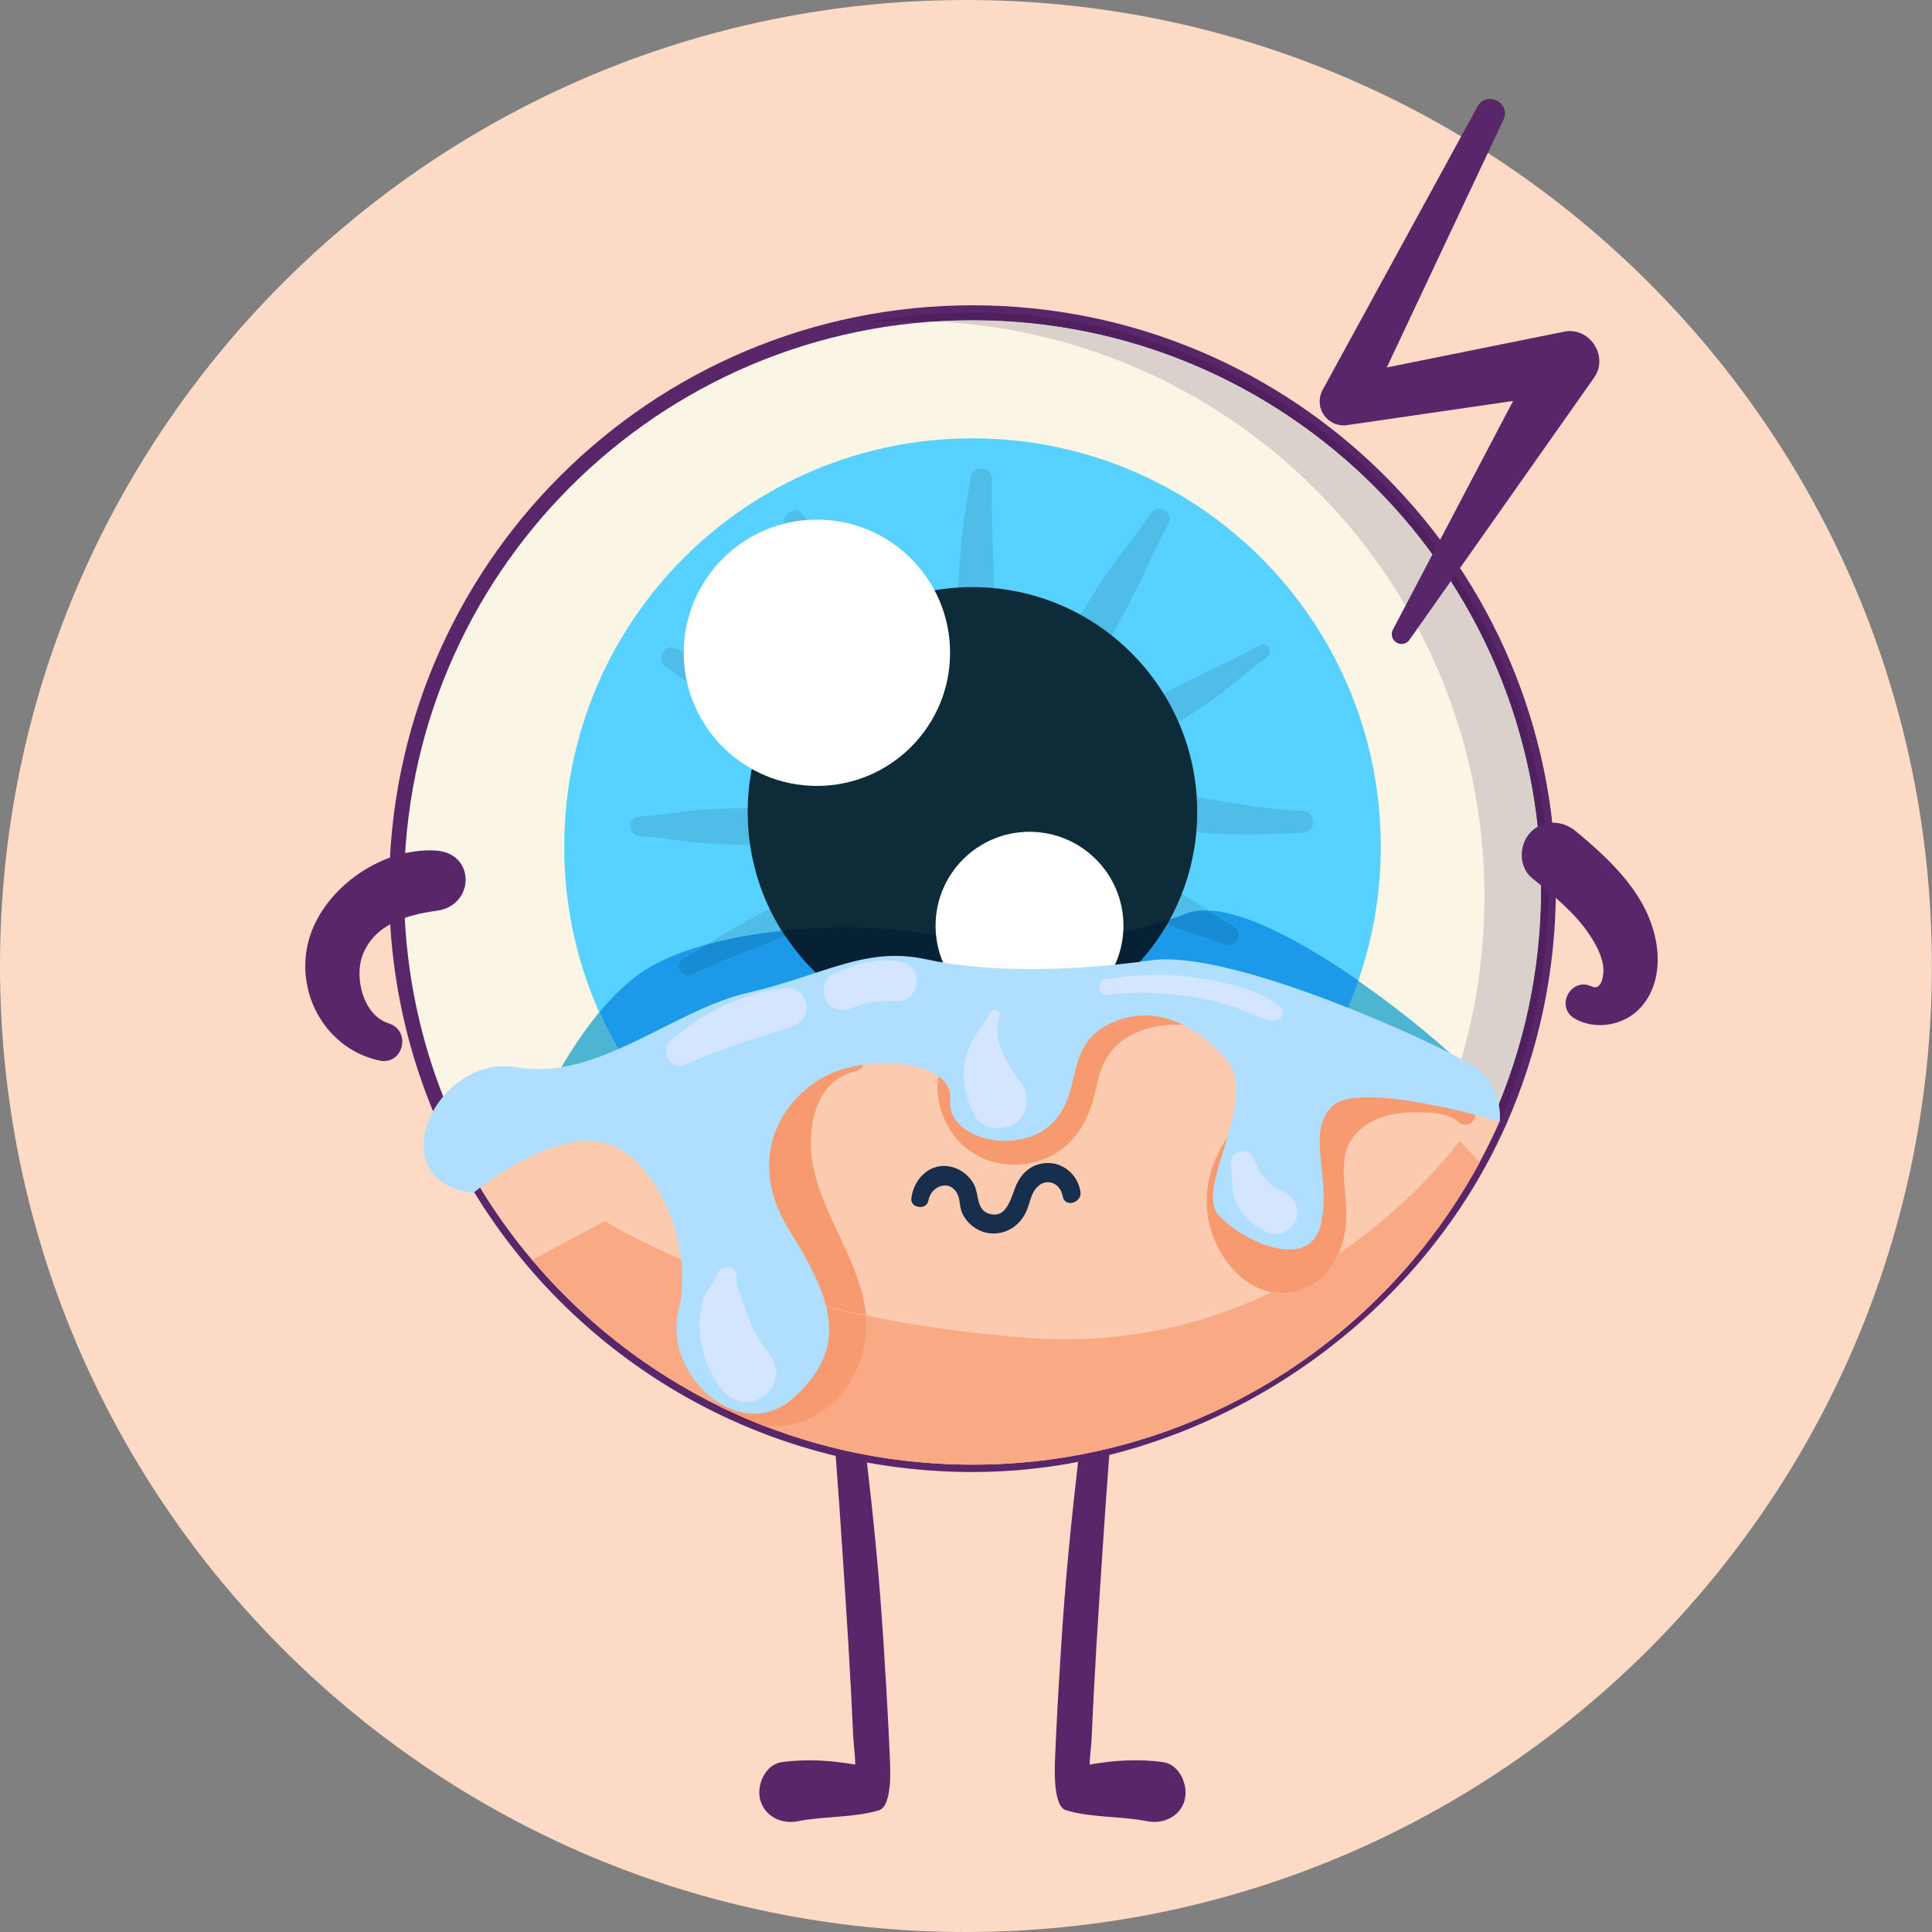 <?xml version="1.0" encoding="UTF-8"?>
<!DOCTYPE svg PUBLIC '-//W3C//DTD SVG 1.0//EN'
          'http://www.w3.org/TR/2001/REC-SVG-20010904/DTD/svg10.dtd'>
<svg height="157.13" viewBox="0 0 157.13 157.13" width="157.13" xmlns="http://www.w3.org/2000/svg" xmlns:xlink="http://www.w3.org/1999/xlink"
><rect x="0" y="0" width="157.13" height="157.13" fill="#808080" stroke="none"/><defs
  ><clipPath id="a"
    ><path d="M0 0H157.13V157.13H0z" fill="none"
    /></clipPath
  ></defs
  ><g
  ><g clip-path="url(#a)"
    ><path d="M78.56,0C35.17,0,0,35.17,0,78.56s35.17,78.57,78.56,78.57,78.56-35.17,78.56-78.57S121.95,0,78.56,0" fill="#fddac6"
      /><path d="M71.49,147.23c-2.13,.63-4.42,.46-6.6,.89-1.32,.26-2.68-.36-3.06-1.74-.32-1.18,.4-2.87,1.73-3.06,2.05-.29,4.02-.14,6,.19-.01-.79-.14-1.62-.17-2.32-.06-1.24-.12-2.47-.18-3.71-.13-2.47-.28-4.94-.44-7.41-.33-5.01-.64-10.01-1.08-15-.13-1.53,2.18-1.48,2.36,0,.6,4.92,1.16,9.84,1.54,14.78,.19,2.47,.35,4.94,.49,7.41,.07,1.24,.14,2.47,.2,3.71,.03,.65,.06,1.31,.09,1.97,.02,.52,.27,3.95-.89,4.29" fill="#592669"
      /><path d="M125.95,72.28c0,6.73-1.42,13.13-3.98,18.91-7.26,16.45-23.73,27.93-42.87,27.93s-34.28-10.58-41.96-25.98c-3.13-6.28-4.89-13.37-4.89-20.86,0-25.88,20.97-46.85,46.85-46.85s46.85,20.97,46.85,46.85" fill="#faf5e5"
      /><path d="M125.95,72.28h-.6c0,6.64-1.4,12.96-3.92,18.67-7.17,16.24-23.43,27.58-42.32,27.58s-33.84-10.44-41.42-25.65c-3.09-6.2-4.83-13.2-4.83-20.6,0-12.77,5.17-24.33,13.54-32.7,8.37-8.37,19.93-13.54,32.7-13.54s24.33,5.17,32.7,13.54c8.37,8.37,13.55,19.93,13.55,32.7h1.2c0-26.21-21.24-47.45-47.45-47.45S31.65,46.07,31.65,72.28c0,7.59,1.78,14.77,4.95,21.13,7.77,15.6,23.88,26.31,42.49,26.31s36.06-11.63,43.42-28.29c2.59-5.86,4.03-12.34,4.03-19.15h-.6Z" fill="#592669"
      /><path d="M79.1,26.03c-1.1,0-2.2,.04-3.28,.11,24.97,1.02,44.91,21.58,44.91,46.81,0,4.77-.72,9.38-2.04,13.72,.04,.2-.01,.35-.15,.47-.18,.57-.37,1.14-.58,1.71,.21,.12,.42,.24,.62,.37,.99,.53,1.95,1.08,2.87,1.64,2.5-5.69,3.89-11.98,3.89-18.59h0c0-12.77-5.18-24.33-13.55-32.7-8.37-8.37-19.93-13.54-32.7-13.54" fill="#dbd1cc"
      /><path d="M79.1,25.43c-2.96,0-5.86,.27-8.66,.8,1.13-.08,2.28-.12,3.44-.12,.65,0,1.29,.01,1.94,.04,1.08-.07,2.18-.11,3.28-.11,12.77,0,24.33,5.17,32.7,13.54,8.37,8.37,13.54,19.93,13.54,32.7h.6c0-25.88-20.98-46.85-46.85-46.85m46.85,46.85h-.6c0,6.61-1.39,12.9-3.89,18.59,.17,.11,.34,.21,.52,.32-.02,.04-.03,.07-.05,.1,.02-.03,.03-.07,.05-.1,2.56-5.78,3.97-12.18,3.97-18.91m-4.03,19.03s-.02,.06-.04,.09c.01-.03,.02-.06,.04-.09m-.05,.11s-.02,.06-.04,.09c.01-.03,.02-.06,.04-.09m-.04,.1s-.03,.06-.04,.09c.01-.03,.02-.06,.04-.09m-.05,.11s-.03,.06-.04,.09c.02-.03,.03-.06,.04-.09m-.05,.1s-.03,.07-.05,.11c.02-.04,.03-.07,.05-.11m-.05,.11s-.03,.06-.04,.09c.01-.03,.03-.06,.04-.09m-.06,.13s-.02,.03-.02,.05c0-.02,.01-.03,.02-.05m-.05,.11s0,.02-.01,.03c0-.01,0-.02,.01-.03m-.05,.11h0s0,0,0,0m-6.27,9.9s-.02,.02-.03,.04c.01-.01,.02-.02,.03-.04m-.06,.07s-.03,.04-.04,.05c.01-.02,.03-.04,.04-.05m-.06,.08s-.04,.04-.06,.07c.02-.02,.04-.04,.06-.07m-.06,.08c-4.18,5-9.38,9.11-15.28,12.02-2.74,1.35-5.63,2.44-8.64,3.24,9.49-2.52,17.8-7.94,23.92-15.26m-23.97,15.28s-.01,0-.02,0c0,0,.01,0,.02,0m-.1,.02s0,0,0,0c0,0,0,0,0,0" fill="#4f1f5e"
      /><path d="M112.3,68.86c0-18.34-14.87-33.21-33.21-33.21s-33.2,14.87-33.2,33.21,14.87,33.21,33.2,33.21,33.21-14.87,33.21-33.21" fill="#57d1ff"
      /><path d="M93.58,41.77c-1.34,1.97-2.9,3.8-4.19,5.81-1.29,2-2.49,4.05-3.64,6.13-.98,1.76,1.72,3.34,2.7,1.58,1.16-2.08,2.31-4.16,3.42-6.26,1.12-2.1,2-4.33,3.16-6.41,.53-.96-.85-1.74-1.45-.85" fill="#4fbde8"
      /><path d="M102.44,52.46c-1.79,1.09-3.77,1.88-5.64,2.83-.91,.46-1.81,.94-2.72,1.4-.91,.47-2.05,.81-2.73,1.59-.63,.73-.28,2.24,.88,2.12,1.08-.11,1.91-.69,2.83-1.23,.94-.55,1.87-1.1,2.77-1.7,1.83-1.23,3.42-2.71,5.19-4.01,.59-.43,.07-1.4-.58-1" fill="#4fbde8"
      /><path d="M105.94,65.94c-2.21-.06-4.38-.4-6.57-.76-.99-.16-1.98-.36-2.97-.54-1.14-.21-1.95-.44-2.91,.32-.39,.31-.42,.99-.18,1.39,.62,1.04,1.63,1.06,2.74,1.2,1.06,.14,2.12,.21,3.18,.26,2.23,.12,4.47-.02,6.7-.07,1.16-.02,1.16-1.77,0-1.8" fill="#4fbde8"
      /><path d="M100.36,75.33c-1.36-.73-2.57-1.69-3.92-2.44-1.16-.65-2.66-1.86-4.04-1.42-.56,.18-1.06,.83-.83,1.45,.55,1.42,2.11,1.76,3.43,2.3,1.47,.6,3.03,.97,4.49,1.59,.99,.42,1.87-.95,.87-1.49" fill="#4fbde8"
      /><path d="M78.97,38.71c-.4,2.31-.76,4.61-.92,6.95-.08,1.16-.11,2.32-.12,3.48-.02,1.18-.2,2.44,.42,3.49,.47,.8,1.85,.92,2.29,0,.51-1.08,.31-2.11,.25-3.28-.06-1.16-.08-2.32-.11-3.48-.06-2.31-.15-4.63-.12-6.94,.01-.94-1.52-1.2-1.69-.23" fill="#4fbde8"
      /><path d="M63.84,42.87c1.27,2.41,2.34,4.88,3.76,7.21,.68,1.13,1.37,2.25,2.06,3.38,.74,1.21,1.3,2.4,2.66,2.96,.94,.39,1.86-.58,1.89-1.44,.05-1.34-.95-2.41-1.66-3.46-.79-1.15-1.57-2.31-2.36-3.45-1.53-2.21-3.31-4.16-4.96-6.26-.64-.82-1.83,.22-1.38,1.07" fill="#4fbde8"
      /><path d="M54.2,54.27c2.21,1.47,4.15,3.26,6.46,4.61,1.11,.64,2.22,1.28,3.34,1.9,1.18,.66,2.34,1.41,3.71,1.52,1.43,.11,1.86-1.69,1.08-2.6-.81-.96-2.15-1.42-3.25-1.98-1.15-.58-2.29-1.17-3.43-1.76-2.29-1.19-4.79-1.98-7.05-3.19-.99-.53-1.81,.88-.88,1.5" fill="#4fbde8"
      /><path d="M52.04,68c1.64,.07,3.23,.42,4.86,.55,1.54,.12,3.1,.16,4.64,.21,1.55,.05,3.09,.06,4.64,.08,.74,.01,1.47,.05,2.21,.04,.91-.02,1.56-.23,2.38-.59,.8-.35,.8-1.76,0-2.11-.75-.33-1.34-.55-2.16-.58-.81-.03-1.62,0-2.43,.02-1.55,.02-3.09,.02-4.64,.06-1.54,.05-3.1,.08-4.64,.19-1.63,.12-3.23,.47-4.86,.53-1.03,.04-1.03,1.55,0,1.6" fill="#4fbde8"
      /><path d="M56.32,79.24c2.33-1.1,4.77-1.98,7.16-2.97,1.1-.45,2.21-.89,3.32-1.32,1.01-.39,2.4-.8,2.64-2.01,.08-.42-.06-.78-.41-1.02-.98-.67-2.16-.07-3.12,.37-1.21,.56-2.4,1.16-3.59,1.76-2.32,1.18-4.5,2.59-6.75,3.89-.84,.49-.1,1.69,.75,1.29" fill="#4fbde8"
      /><path d="M96.36,146.38c-.37,1.36-1.74,2-3.06,1.74-2.17-.43-4.46-.26-6.6-.89-1.15-.34-.9-3.93-.88-4.51,.03-.65,.06-1.31,.09-1.97,.06-1.24,.13-2.47,.2-3.71,.14-2.4,.29-4.79,.48-7.19,.39-4.94,.95-9.86,1.54-14.78,.18-1.48,2.5-1.53,2.36,0-.44,4.99-.75,9.99-1.08,15-.17,2.54-.32,5.08-.45,7.63-.07,1.24-.12,2.47-.18,3.71-.03,.65-.14,1.39-.16,2.1,1.98-.34,3.95-.48,5.99-.19,1.34,.19,2.05,1.9,1.74,3.06" fill="#592669"
      /><path d="M97.37,66.03c0-10.09-8.18-18.28-18.28-18.28s-18.28,8.18-18.28,18.28,8.18,18.28,18.28,18.28,18.28-8.18,18.28-18.28" fill="#0d2b38"
      /><path d="M121.97,91.19c-.5,1.14-1.04,2.24-1.63,3.33-4.62,8.55-11.82,15.5-20.55,19.8-6.24,3.07-13.26,4.8-20.69,4.8-4.31,0-8.49-.58-12.46-1.67-9.24-2.54-17.34-7.85-23.36-14.97-1.48-1.75-2.84-3.62-4.05-5.58-.75-1.22-1.45-2.47-2.1-3.76,1.21-.89,2.49-1.74,3.84-2.55,3.8-2.28,8.15-4.23,12.94-5.78,7.33-2.38,15.67-3.82,24.54-4.06,.84-.02,1.69-.03,2.53-.03,16.18,0,30.75,4.03,40.98,10.47" fill="#fccaaf"
      /><path d="M118.71,92.77s-3.39,4.81-9.84,9.19c-.52,1.23-1.38,2.27-2.67,2.8-.67,.28-1.32,.4-1.95,.4-.27,0-.55-.02-.81-.07-4.62,2.22-10.23,3.84-16.78,3.84-.95,0-1.93-.04-2.92-.11-4.95-.36-9.39-1.02-13.31-1.83,.39,3.86-2.1,8-6.03,8.83-.47,.1-.95,.15-1.43,.15-.32,0-.63-.02-.95-.06,1.51,.59,3.05,1.11,4.63,1.54,3.97,1.09,8.14,1.67,12.46,1.67,7.42,0,14.45-1.73,20.68-4.8,8.74-4.3,15.94-11.25,20.56-19.8l-1.63-1.74Zm-69.49,6.53l-5.93,3.17c4.19,4.97,9.4,9.05,15.29,11.93-.54-.46-1-1.02-1.32-1.66-.5-1.01-.45-1.91-.25-2.99,.16-.85,.82-1.21,1.52-1.21,.62,0,1.28,.29,1.65,.8,.24,.33,.83,.8,1.1,1.02,.39,.32,.93,.64,1.24,.69,.11,.02,.21,.02,.31,.02,.79,0,1.56-.45,2.1-1.14,.9-1.16,.96-2.6,.68-4.07-10.77-2.86-16.4-6.55-16.4-6.55" fill="#f9a983"
      /><path d="M58.58,114.41c.15,.12,.3,.24,.46,.36,.88,.62,1.91,1.01,2.97,1.15-1.17-.46-2.31-.96-3.43-1.51" fill="#592152"
      /><path d="M69.34,85.56s-.09,0-.13,.01c-2.8,.4-5.06,2.43-6.07,5.02-1.34,3.4-.45,7.12,.8,10.4,.52,1.36,1.34,3.13,1.68,4.87,1.5,.4,3.11,.78,4.82,1.14,0,0,0-.01,0-.02-.43-4.14-3.12-7.46-4.15-11.41-.8-3.05-.38-7.62,3.35-8.47,.96-.22,.6-1.53-.29-1.53" fill="#f79a70"
      /><path d="M65.61,105.86c.29,1.47,.22,2.92-.68,4.07-.53,.69-1.3,1.14-2.1,1.14-.11,0-.21,0-.32-.02-.32-.05-.86-.37-1.24-.68-.27-.22-.86-.69-1.1-1.02-.37-.51-1.03-.8-1.65-.8-.7,0-1.35,.37-1.51,1.22-.21,1.08-.26,1.98,.25,2.99,.32,.65,.78,1.2,1.32,1.67,1.12,.55,2.27,1.05,3.44,1.51,.31,.04,.63,.06,.94,.06,.48,0,.96-.05,1.43-.15,3.94-.83,6.42-4.97,6.03-8.83-1.7-.35-3.31-.74-4.82-1.14" fill="#f79a70"
      /><path d="M110.47,79.77c-.62,1.77-1.38,3.47-2.27,5.09,2.28,.75,4.46,1.58,6.53,2.5,.75,.08,1.45,.13,2.04,.13,.85,0,1.48-.1,1.76-.35,.05-.16,.1-.31,.15-.47-.06-.27-.31-.62-.8-1.06-1.73-1.57-4.44-3.78-7.42-5.84" fill="#4db5d1"
      /><path d="M118.69,86.67c-.05,.16-.1,.32-.15,.47,.14-.12,.19-.27,.15-.47" fill="#459cba"
      /><path d="M98.3,74.05c.67,.44,1.35,.89,2.06,1.27,.87,.47,.32,1.56-.49,1.56-.12,0-.25-.02-.37-.08-1.46-.62-3.02-.99-4.49-1.59-.02-.01-.05-.02-.08-.03-1.36,2.35-3.24,4.37-5.47,5.9,.53,.05,1.06,.1,1.59,.16,.85-.26,1.71-.37,2.57-.37,1.73,0,3.46,.45,5.13,1.03,.33,.11,.52,.35,.58,.61,3.09,.63,6.07,1.41,8.89,2.34,.89-1.62,1.65-3.32,2.27-5.09-4.2-2.92-8.92-5.55-12.17-5.71" fill="#1c99e8"
      /><path d="M97.98,74.05c-.57,0-1.09,.08-1.54,.26-.4,.16-.83,.31-1.28,.46-.07,.14-.16,.28-.24,.42,.02,.01,.05,.02,.08,.03,1.47,.6,3.03,.97,4.49,1.59,.13,.05,.25,.08,.37,.08,.81,0,1.37-1.09,.49-1.56-.71-.38-1.38-.83-2.06-1.27-.11,0-.21,0-.32,0" fill="#178cd4"
      /><path d="M48.74,82.32c-1.72,2.08-3.12,4.44-4.07,6.25,1.88-.94,3.88-1.81,5.96-2.61-.71-1.17-1.34-2.39-1.9-3.64" fill="#4db5d1"
      /><path d="M63.86,76.12c-.13,.05-.25,.11-.38,.16-2.39,.98-4.82,1.87-7.15,2.96-.12,.06-.24,.08-.35,.08-.68,0-1.13-.95-.4-1.37,.65-.38,1.29-.76,1.93-1.15-1.97,.54-3.72,1.24-5.07,2.11-1.35,.87-2.59,2.08-3.69,3.41,.56,1.26,1.19,2.47,1.9,3.64,1.07-.41,2.17-.79,3.29-1.16,4.74-1.54,9.9-2.69,15.35-3.37-2.15-1.38-4-3.19-5.41-5.32" fill="#1c99e8"
      /><path d="M63.59,75.71c-2.13,.22-4.21,.58-6.09,1.1-.64,.39-1.29,.77-1.93,1.15-.73,.42-.28,1.37,.4,1.37,.11,0,.23-.02,.35-.08,2.34-1.1,4.77-1.98,7.16-2.96,.13-.05,.25-.11,.38-.16-.09-.14-.18-.27-.27-.41" fill="#178cd4"
      /><path d="M95.16,74.77c-3.4,1.12-8.1,1.93-12.69,1.93-2.14,0-4.27-.18-6.22-.59-2.11-.44-4.72-.68-7.48-.68-1.7,0-3.45,.09-5.17,.27,.09,.14,.17,.28,.27,.41,1.41,2.13,3.26,3.95,5.41,5.32,2.98-.37,6.05-.6,9.18-.69,.84-.02,1.69-.03,2.53-.03,2.88,0,5.7,.13,8.46,.37,2.23-1.54,4.1-3.56,5.47-5.9,.08-.14,.16-.28,.24-.42" fill="#052133"
      /><path d="M80.99,80.72c-.85,0-1.7,.01-2.54,.03-3.13,.08-6.2,.32-9.18,.69-5.45,.68-10.61,1.83-15.35,3.37-1.12,.37-2.21,.75-3.28,1.16-2.09,.79-4.08,1.66-5.96,2.61-.89,1.7-1.38,2.9-1.38,2.9l6.45-.63,11.09-6.54,28.21-3.25,1.42,.39c.06-.02,.12-.04,.18-.07,.14-.05,.27-.09,.41-.13-.53-.06-1.06-.11-1.59-.16-2.76-.25-5.58-.37-8.46-.37m18.33,1.8c.13,.5-.2,1.1-.81,1.1-.07,0-.15,0-.24-.03-.07-.01-.14-.03-.21-.04l7.33,2.02s5.42,1.36,9.34,1.79c-2.07-.92-4.25-1.75-6.53-2.5-2.82-.92-5.8-1.71-8.89-2.34" fill="#4a949e"
      /><path d="M91.37,75.29c0-4.22-3.42-7.64-7.64-7.64s-7.64,3.42-7.64,7.64,3.42,7.64,7.64,7.64,7.64-3.42,7.64-7.64" fill="#fff"
      /><path d="M90.45,81.45c-2.46,.94-4.12,2.75-4.97,5.24-.53,1.57-.91,3.8-2.89,3.8-.12,0-.25,0-.38-.02-.73-.09-1.31-.57-1.59-1.25-.25-.61-.34-1.76-.16-2.38,.37-1.29-.61-2.11-1.64-2.11-.56,0-1.13,.24-1.52,.78-.96,1.34-1.27,2.59-.91,4.25,.28,1.28,.97,2.52,1.95,3.41,1.15,1.04,2.66,1.55,4.16,1.55,1.33,0,2.66-.4,3.76-1.19,1.25-.9,2-2.15,2.5-3.59,.46-1.34,.53-2.84,1.32-4.04,1.23-1.87,3.51-2.57,5.71-2.57,.78,0,1.55,.09,2.27,.24l-7.62-2.1Z" fill="#f79a70"
      /><path d="M93.61,80.88c-.86,0-1.71,.11-2.57,.37,2.84,.3,5.61,.73,8.28,1.27-.06-.26-.25-.49-.58-.61-1.67-.58-3.4-1.03-5.13-1.03" fill="#1c85b2"
      /><path d="M91.04,81.25c-.14,.04-.27,.09-.41,.14-.06,.02-.12,.04-.18,.06l7.62,2.1c.07,.01,.14,.03,.2,.05,.08,.02,.16,.03,.24,.03,.61,0,.93-.6,.81-1.1-2.67-.54-5.44-.97-8.28-1.27" fill="#4a8078"
      /><path d="M116.9,88.37c.35,.17,.7,.35,1.05,.53,0-.01,.01-.03,.02-.04-.34-.18-.7-.35-1.06-.49" fill="#fad4b0"
      /><path d="M117.96,88.85s0,.03-.01,.04c.21,.11,.43,.22,.64,.34-.2-.14-.41-.26-.62-.38" fill="#dbb59e"
      /><path d="M113.35,87.73c-1.13,0-2.24,.19-3.23,.57-1.55,.6-2.91,1.62-3.8,3.03-1,1.59-1.16,3.46-1.19,5.29-.01,.87,.22,3.31-.68,3.88,.16-.1-.14-.04-.42-.16,0,0,.01,0,.02,0,.03,0-.26-.19-.28-.2-.35-.27-.59-.72-.73-1.09-1-2.73,1.51-5.74,2.71-8.26,.48-1-.28-2.37-1.31-2.37-.25,0-.52,.08-.79,.27-3.15,2.22-5.83,5.63-5.48,9.7,.25,2.95,2.36,6.19,5.28,6.71,2-.96,3.81-2.03,5.43-3.13,.3-.71,.49-1.48,.57-2.25,.2-1.85-.34-3.71-.1-5.55,.21-1.59,1.47-2.75,2.92-3.27,.88-.32,1.84-.44,2.78-.44,.14,0,.27,0,.4,0,1.11,.04,2.3,.04,3.18,.81,.17,.14,.35,.21,.53,.21,.61,0,1.12-.74,.57-1.31-.34-.35-.73-.67-1.14-.94-.21-.11-.42-.22-.64-.34-.35-.18-.7-.35-1.05-.53-1.12-.43-2.35-.64-3.55-.64" fill="#f79a70"
      /><path d="M108.87,101.96c-1.62,1.1-3.43,2.17-5.44,3.13,.26,.05,.53,.07,.81,.07,.62,0,1.28-.12,1.95-.4,1.29-.53,2.16-1.58,2.67-2.8" fill="#f79a70"
      /><path d="M38.52,97s5.8-4.88,10.28-4.12c4.48,.76,7.72,8.44,6.39,13.66-1.33,5.21,4.96,11.12,9.36,7.13,4.41-3.99,3.33-7.75-.31-13.54-3.64-5.79-.79-10.65,2.84-12.57,3.63-1.93,10.5-1.31,10.2,1.87-.3,3.17,5.3,4.55,8.08,2.12,2.78-2.43,1.13-6.23,4.58-8.12,3.45-1.88,6.96-.47,9.77,2.71,2.81,3.18-2.57,10.46-.63,12.65,1.94,2.18,7.42,4.68,8.34,.82s-1.25-7.33,.88-9.6c2.13-2.27,13.68,1.2,13.68,1.2,0,0,.36-2.94-2.28-4.6-2.64-1.66-19.46-9.43-26.04-8.51-6.57,.92-13.35,1.01-18.33-.08-4.98-1.09-8.35,1.3-14.5,2.72-6.16,1.42-12.25,7.21-18.79,6.06-6.54-1.16-11.4,9.24-3.52,10.22" fill="#b0deff"
      /><path d="M77.27,53.09c0-5.98-4.85-10.83-10.83-10.83s-10.83,4.85-10.83,10.83,4.85,10.83,10.83,10.83,10.83-4.85,10.83-10.83" fill="#fff"
      /><path d="M30.83,86.25c-4.21-.93-6.72-5.21-5.82-9.38,.96-4.43,5.97-8.01,10.48-7.69,3.2,.23,3.13,4.47,.04,4.89-2.41,.33-5.07,1.07-6.04,3.61-.7,1.83,.06,4.9,2.1,5.54,1.92,.6,1.21,3.47-.77,3.03" fill="#592669"
      /><path d="M129.46,80.23c.87,.4,1.01-1.14,.93-1.65-.14-.96-.64-1.85-1.17-2.64-1.2-1.78-2.98-3.18-4.63-4.54-1.09-.89-1.06-2.69-.14-3.68,1-1.08,2.59-1.04,3.68-.14,2.94,2.44,5.99,5.29,6.6,9.26,.29,1.88-.08,3.96-1.51,5.32-1.33,1.27-3.5,1.61-5.12,.7-1.66-.94-.37-3.44,1.36-2.63" fill="#592669"
      /><path d="M58.35,103.6c-.29,.73-.89,1.25-1.14,2.02-.25,.78-.35,1.69-.31,2.51,.09,1.73,.7,3.4,1.73,4.78,2.1,2.79,6.1-.23,3.82-2.95-.63-.75-1.11-1.66-1.49-2.56-.2-.46-.35-.94-.5-1.42-.16-.51-.63-1.41-.54-1.94,.17-1.04-1.19-1.42-1.58-.44" fill="#d4e5ff"
      /><path d="M80.58,82.34c-.75,1.24-1.65,2.18-2.02,3.63-.42,1.59-.06,3.23,.65,4.67,.62,1.26,2.4,1.44,3.42,.65,1.19-.92,1.1-2.38,.24-3.48-.95-1.2-2.28-3.49-1.57-5.06,.22-.48-.43-.88-.72-.42" fill="#d4e5ff"
      /><path d="M55.92,86.52c1.3-.67,2.84-1.13,4.22-1.64,1.41-.52,2.86-.88,4.27-1.38,.65-.23,1.22-.81,1.19-1.56-.02-.31-.1-.53-.22-.81-.2-.47-.9-.85-1.39-.8-1.72,.17-3.36,.71-4.94,1.39-1.67,.71-2.89,1.68-4.33,2.72-1.24,.9-.19,2.8,1.21,2.08" fill="#d4e5ff"
      /><path d="M69.36,81.96c1.16-.53,2.33-.61,3.58-.52,.88,.06,1.64-.8,1.64-1.64,0-.97-.75-1.54-1.64-1.64-1.79-.2-3.59,.27-5.18,1.06-.77,.38-.98,1.47-.57,2.17,.47,.8,1.39,.93,2.17,.57" fill="#d4e5ff"
      /><path d="M90.02,80.91c2.31-.27,4.67-.21,6.97,.17,1.08,.18,2.14,.44,3.18,.77,1.09,.35,2.16,.95,3.28,1.17,.61,.12,1.23-.66,.67-1.14-1.76-1.5-4.68-2.04-6.92-2.38-2.47-.37-4.9-.27-7.36,.16-.7,.12-.55,1.34,.17,1.26" fill="#d4e5ff"
      /><path d="M100.09,94.83c.19,1.12,.01,2.18,.57,3.25,.56,1.08,1.5,1.77,2.6,2.21,.89,.36,1.95-.39,2.19-1.24,.26-.95-.32-1.91-1.24-2.19-.93-.29-1.92-1.68-2.21-2.56-.41-1.21-2.11-.72-1.9,.52" fill="#d4e5ff"
      /><path d="M75.5,97.67c.21-1.3,1.9-1.83,2.43-.41,.17,.47,.12,.97,.34,1.44,.48,.99,1.5,1.65,2.61,1.62,1.16-.04,2.09-.73,2.57-1.76,.26-.55,.35-1.23,.68-1.74,.71-1.1,2.08-.78,2.3,.48,.16,.95,1.59,.54,1.44-.4-.26-1.61-1.83-2.68-3.43-2.2-.77,.23-1.34,.78-1.7,1.49-.47,.91-.72,2.91-2.2,2.55-1.17-.28-.89-1.57-1.32-2.4-.35-.68-1.02-1.22-1.77-1.42-1.75-.47-3.15,.92-3.33,2.56-.09,.78,1.25,.96,1.37,.19" fill="#172e4d"
      /><path d="M122.28,9.73l-11.19,23.76-2.1-2.84,18.1-3.65c2.14-.54,3.82,1.97,2.54,3.74l-15,21.3c-.25,.36-.75,.44-1.1,.19-.33-.23-.43-.67-.25-1.01l12.12-23.06,2.54,3.74-18.27,2.66c-1.09,.22-2.16-.52-2.32-1.63-.06-.44,.02-.86,.22-1.22l12.6-23.05c.74-1.31,2.74-.31,2.11,1.08" fill="#592669"
    /></g
  ></g
></svg
>
